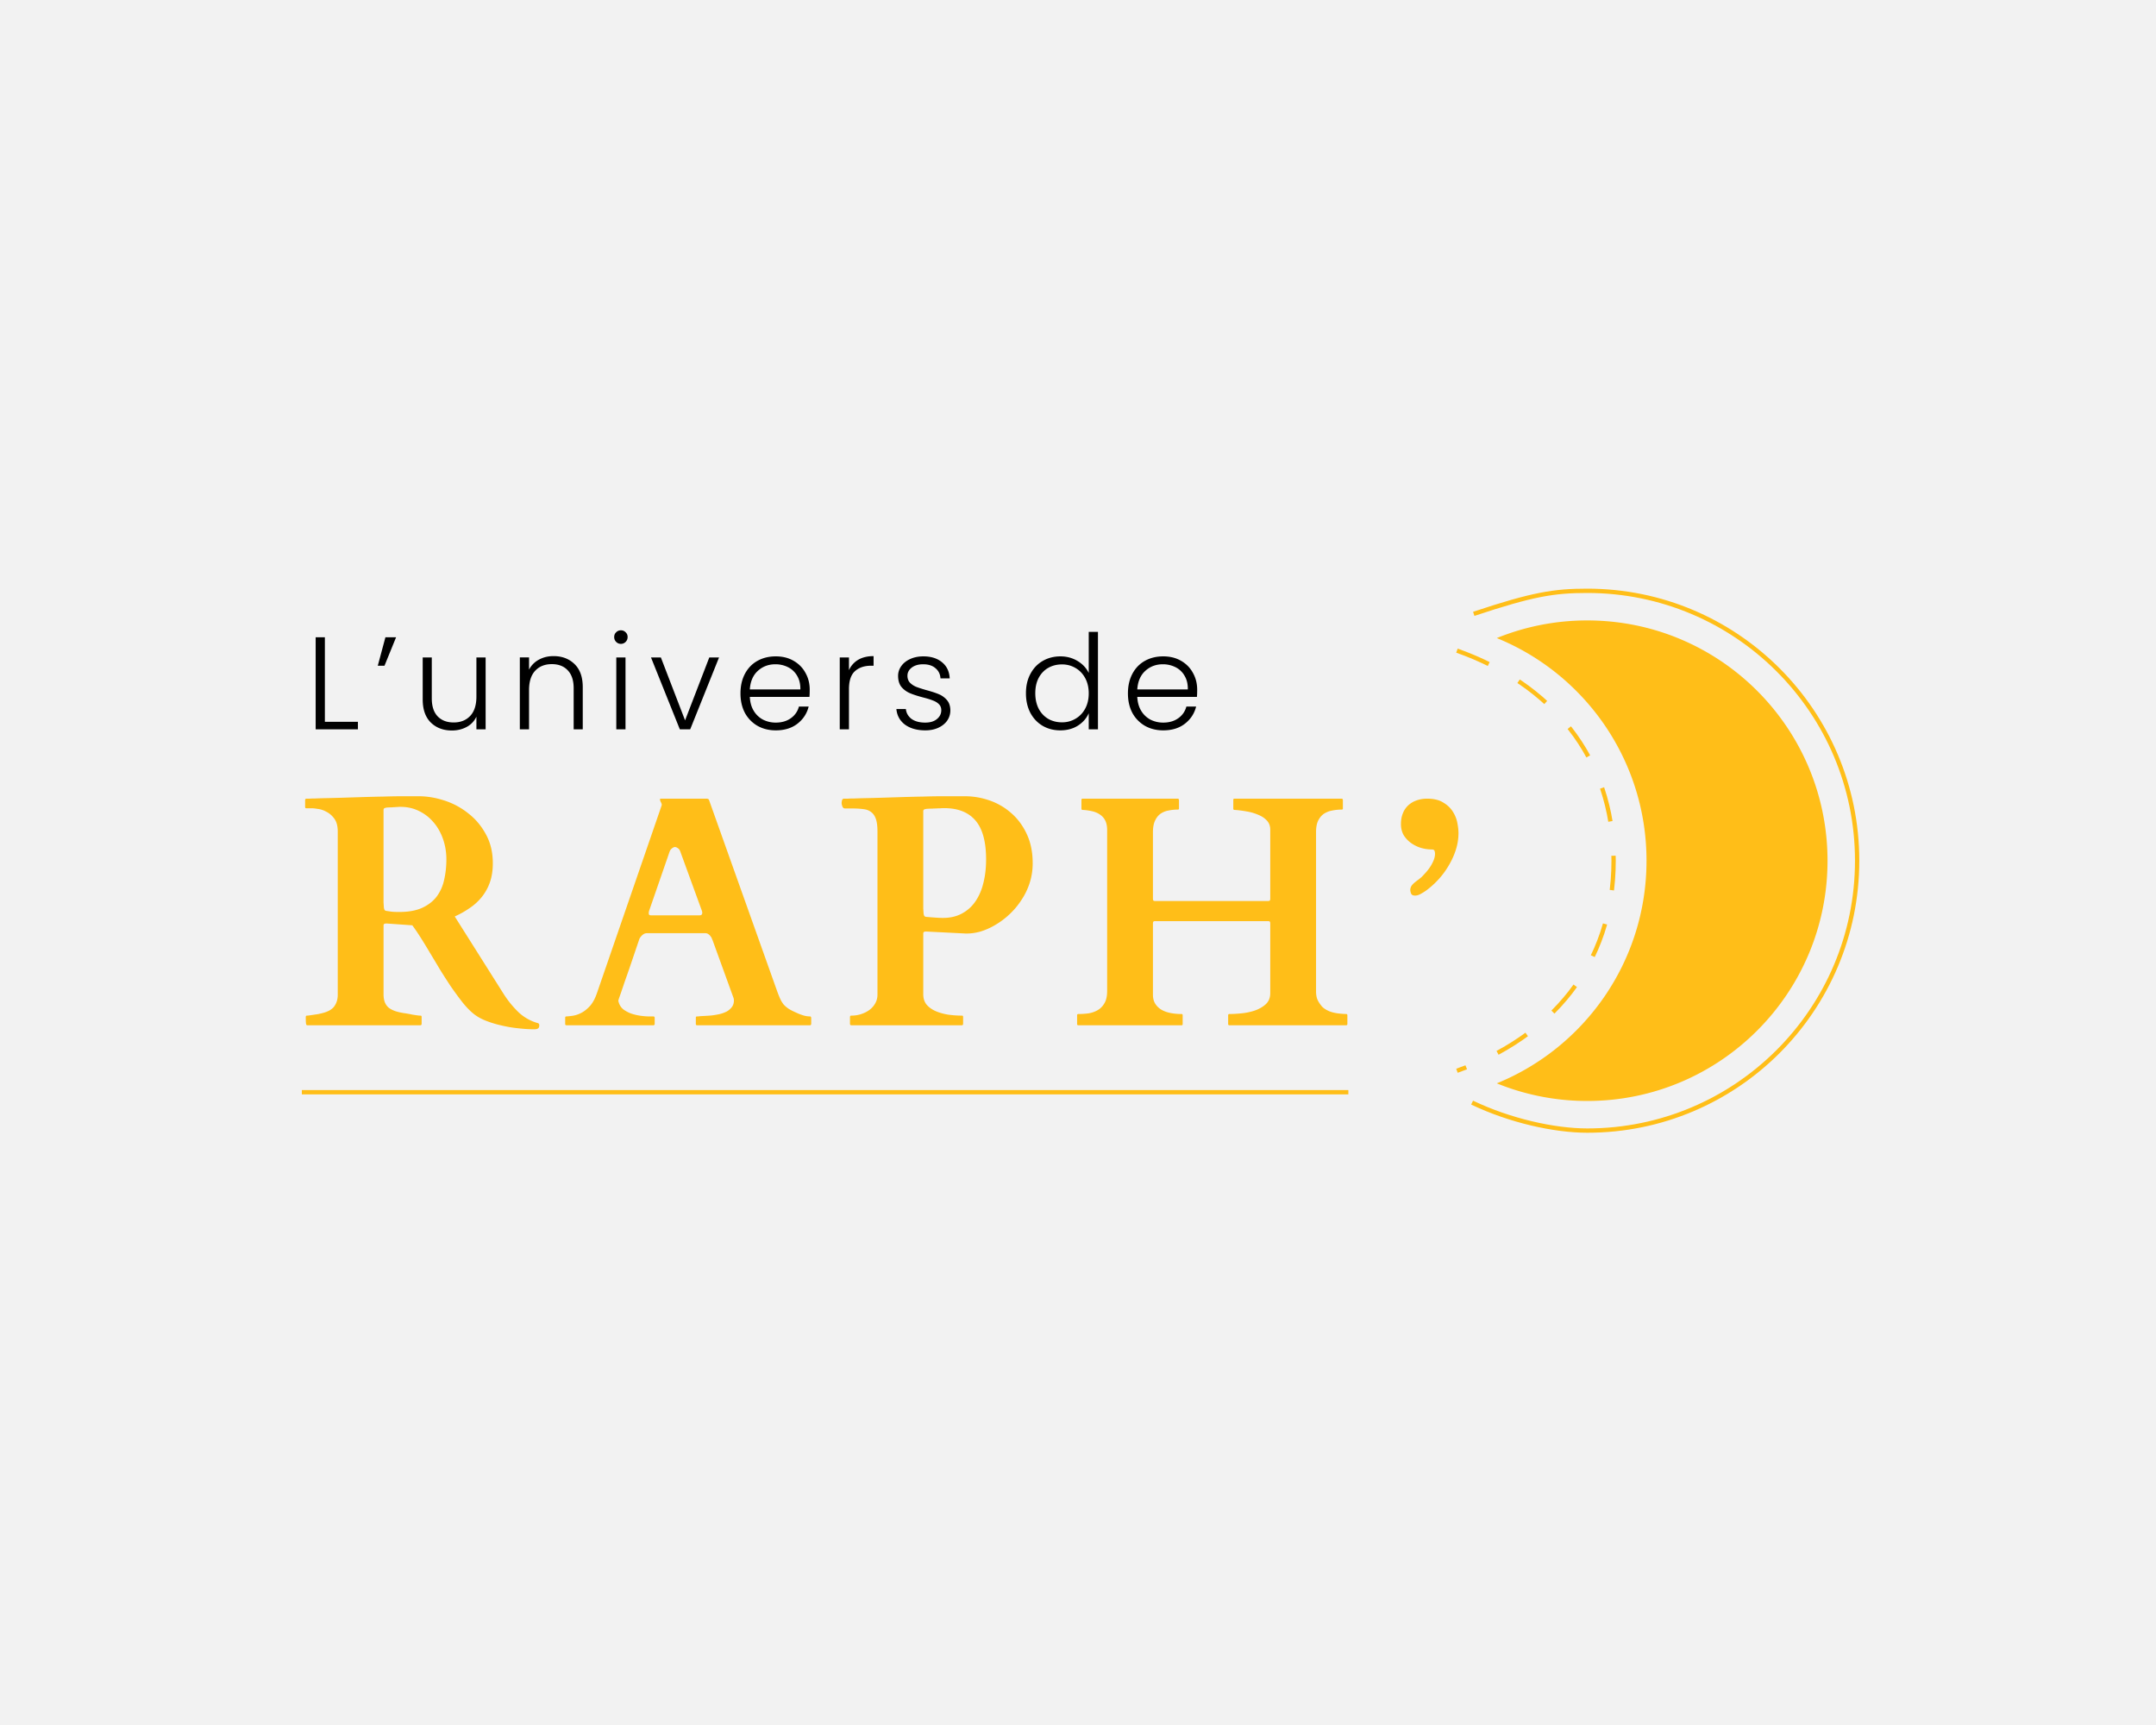 <svg width="500" height="400" fill="none" xmlns="http://www.w3.org/2000/svg"><path fill="#F2F2F2" d="M0 0h500v400H0z"/><path fill-rule="evenodd" clip-rule="evenodd" d="M347.12 251.208c20.367-8.289 34.725-28.28 34.725-51.625 0-23.346-14.358-43.337-34.725-51.626a55.553 55.553 0 0 1 20.988-4.088c30.77 0 55.714 24.944 55.714 55.714s-24.944 55.714-55.714 55.714a55.554 55.554 0 0 1-20.988-4.089Z" fill="#FFBE18"/><path d="M341.777 142.342c13.738-4.579 18.682-5.342 26.331-5.342 34.563 0 62.583 28.019 62.583 62.583 0 34.563-28.02 62.583-62.583 62.583-7.649 0-17.935-2.29-26.712-6.488" stroke="#FFBE18"/><path d="M337.885 150.873c21.613 7.663 36.328 24.471 36.328 48.71s-14.715 41.046-36.328 48.709" stroke="#FFBE18" stroke-dasharray="8 8"/><path d="M70.912 235.804c0-.025.013-.074.037-.149.025-.099.112-.149.261-.149.15 0 .386-.025.709-.074.322-.05.658-.1 1.006-.149.347-.05.67-.1.969-.149.298-.075.509-.125.633-.15 1.416-.323 2.397-.844 2.944-1.565.572-.745.857-1.664.857-2.757v-37.863c0-1.242-.26-2.223-.782-2.944-.522-.72-1.13-1.254-1.826-1.602-.671-.373-1.33-.596-1.975-.671-.622-.099-1.044-.149-1.268-.149h-1.416c-.124 0-.21-.037-.26-.112a.605.605 0 0 1-.038-.186v-1.64c0-.049.013-.099.037-.149.025-.074.112-.124.261-.149H71.77c.274-.025.671-.037 1.193-.037.522-.025 1.254-.05 2.199-.075 1.366-.024 2.82-.062 4.36-.111 1.565-.05 3.142-.1 4.733-.149 1.59-.05 3.155-.087 4.695-.112 1.565-.05 3.03-.075 4.397-.075h3.764c1.963 0 3.963.336 6 1.006a17.437 17.437 0 0 1 5.515 2.982c1.665 1.292 3.019 2.906 4.062 4.844 1.069 1.938 1.603 4.174 1.603 6.708 0 1.64-.224 3.106-.671 4.397a11.505 11.505 0 0 1-1.863 3.392 12.603 12.603 0 0 1-2.795 2.571 21.706 21.706 0 0 1-3.503 1.975l11.291 17.888a23.13 23.13 0 0 0 3.392 4.211 10.701 10.701 0 0 0 4.509 2.608c.198.05.31.125.335.224.05.075.075.174.075.298 0 .373-.1.621-.299.745-.198.125-.509.187-.931.187a32.82 32.82 0 0 1-3.578-.224 28.398 28.398 0 0 1-3.987-.671 23.787 23.787 0 0 1-3.839-1.192c-1.192-.497-2.198-1.118-3.018-1.863-.795-.696-1.602-1.578-2.422-2.646a88.815 88.815 0 0 1-2.497-3.429c-.82-1.242-1.64-2.521-2.46-3.838a394.88 394.88 0 0 0-2.347-3.913 118.517 118.517 0 0 0-2.162-3.54 48 48 0 0 0-1.9-2.795l-5.814-.41h-.298c-.174 0-.298.025-.373.074a.43.43 0 0 0-.149.149c-.025.05-.037.149-.037.299v15.875c0 .671.087 1.254.26 1.751.175.497.46.932.858 1.305.422.347.956.633 1.602.857.671.223 1.479.397 2.423.521.149.025.36.063.633.112.298.05.609.112.932.187.348.049.683.099 1.006.149.323.049.596.074.82.074.149 0 .236.037.26.112a.616.616 0 0 1 .038.186v1.64c0 .05-.025.112-.075.186-.024.075-.099.112-.223.112H71.21c-.124 0-.21-.174-.26-.522-.025-.347-.038-.67-.038-.968v-.448Zm18.111-25.378c.025.199.075.385.15.559.099.149.285.236.559.261.223.025.558.075 1.006.149.447.05 1.068.075 1.863.075 2.186 0 3.987-.336 5.404-1.006 1.416-.671 2.534-1.566 3.354-2.684.819-1.142 1.378-2.447 1.676-3.913.323-1.465.485-2.993.485-4.583 0-1.665-.261-3.242-.783-4.733-.521-1.491-1.254-2.783-2.198-3.876a10.196 10.196 0 0 0-3.354-2.608c-1.292-.646-2.72-.969-4.286-.969a6.96 6.96 0 0 0-.82.037c-.198 0-.397.012-.596.037-.174 0-.385.013-.633.038-.224 0-.547.012-.97.037-.148 0-.347.037-.596.112-.223.049-.335.211-.335.484v21.465l.075 1.118ZM131.073 235.991c0-.199.099-.298.298-.298a15.688 15.688 0 0 0 1.64-.187 6.762 6.762 0 0 0 1.937-.708c.671-.373 1.317-.907 1.938-1.602.621-.721 1.143-1.702 1.565-2.944l14.981-43.452v-.038a.326.326 0 0 0 .038-.149c0-.174-.075-.385-.224-.633-.124-.273-.186-.472-.186-.596 0-.125.049-.187.149-.187h10.807c.05.025.112.05.186.075.1.025.174.099.224.223l15.763 44.235c.249.696.485 1.292.708 1.789.224.497.485.944.783 1.341.323.373.72.721 1.192 1.044.472.298 1.081.608 1.826.931.348.174.82.361 1.417.559a5.407 5.407 0 0 0 1.714.299c.124 0 .199.037.223.111a.4.4 0 0 1 .075.224v1.416c0 .05-.025.112-.075.186-.024.075-.099.112-.223.112h-26.161c-.124 0-.211-.037-.261-.112a.6.6 0 0 1-.037-.186v-1.453c0-.05.012-.112.037-.187.05-.074.137-.111.261-.111h.298c.1-.025.174-.038.224-.038.273-.025.658-.049 1.155-.074a47 47 0 0 0 1.677-.112 22.693 22.693 0 0 0 1.789-.298 7.848 7.848 0 0 0 1.677-.596 3.89 3.89 0 0 0 1.23-1.044c.323-.422.484-.944.484-1.565 0-.149-.025-.323-.075-.522l-4.881-13.453a6.876 6.876 0 0 1-.149-.335 1.401 1.401 0 0 0-.299-.522 1.738 1.738 0 0 0-.521-.522c-.199-.149-.447-.223-.746-.223h-13.453c-.323 0-.596.074-.819.223-.224.149-.41.311-.559.485a3.376 3.376 0 0 0-.373.522 1.586 1.586 0 0 0-.112.298 3034.84 3034.84 0 0 0-2.012 5.925 360.425 360.425 0 0 1-1.379 3.95 202.182 202.182 0 0 1-.82 2.422c-.199.572-.348.994-.447 1.267-.075.249-.124.41-.149.485v.074c0 .075.012.162.037.261l.075.224a3.252 3.252 0 0 0 1.08 1.565 7.324 7.324 0 0 0 1.864.969c.695.224 1.403.385 2.124.484.745.1 1.403.15 1.975.15h.969c.124 0 .199.037.223.111.05.075.075.137.075.187v1.453c0 .05-.025.112-.075.186-.024.075-.099.112-.223.112h-20.161c-.199 0-.298-.099-.298-.298v-1.453Zm19.527-24.969a1.965 1.965 0 0 0-.149.746c0 .149.037.273.112.372.074.075.223.112.447.112h11.18c.273 0 .447-.049.522-.149a.643.643 0 0 0 .149-.41c0-.124-.013-.236-.038-.335a2.669 2.669 0 0 0-.111-.336l-4.957-13.602c-.124-.347-.31-.596-.559-.745-.248-.174-.472-.261-.671-.261-.198 0-.422.1-.67.298a1.563 1.563 0 0 0-.559.746l-4.696 13.564ZM197.42 237.742c-.199 0-.299-.124-.299-.373v-1.565a.62.62 0 0 1 .038-.149c.025-.099.111-.149.261-.149.844 0 1.627-.124 2.347-.372.746-.249 1.392-.584 1.938-1.007a4.79 4.79 0 0 0 1.304-1.528 4.003 4.003 0 0 0 .485-1.937v-37.863c0-1.242-.124-2.211-.373-2.906-.248-.721-.621-1.255-1.118-1.603-.472-.372-1.08-.596-1.826-.67-.72-.1-1.565-.15-2.534-.15h-1.677c-.273 0-.472-.149-.596-.447-.124-.323-.186-.596-.186-.82 0-.124.024-.31.074-.559.05-.248.186-.397.41-.447h.969c.348-.025.807-.037 1.379-.037.596-.025 1.366-.05 2.31-.075 1.367-.024 2.82-.062 4.36-.111 1.566-.05 3.143-.1 4.733-.149a308.7 308.7 0 0 1 4.696-.112c1.565-.05 3.031-.075 4.397-.075h5.255c1.987 0 3.925.336 5.813 1.006a14.934 14.934 0 0 1 5.031 2.982c1.466 1.292 2.646 2.906 3.54 4.844.895 1.938 1.342 4.174 1.342 6.708 0 1.59-.236 3.118-.708 4.584a16.018 16.018 0 0 1-1.938 3.987 17.827 17.827 0 0 1-2.795 3.317 18.152 18.152 0 0 1-3.317 2.459 15.415 15.415 0 0 1-3.503 1.528c-1.043.274-2.025.41-2.944.41h-.41l-8.906-.447h-.298c-.174 0-.298.025-.373.075a.411.411 0 0 0-.149.149c-.025.049-.037.149-.037.298v14.012c0 .969.261 1.776.782 2.422.547.621 1.242 1.118 2.087 1.491.87.372 1.839.646 2.907.82 1.068.149 2.124.223 3.167.223.15 0 .236.037.261.112a.617.617 0 0 1 .038.186v1.64c0 .05-.025.112-.075.186-.025.075-.099.112-.224.112H197.42Zm16.769-25.937c.025.199.075.385.149.559.1.149.286.236.559.261.1 0 .274.012.522.037.273.025.584.05.932.075.347.025.72.049 1.118.074.422.025.832.038 1.229.038 1.665 0 3.118-.336 4.36-1.007a8.665 8.665 0 0 0 3.131-2.795c.844-1.217 1.466-2.645 1.863-4.285.422-1.665.634-3.491.634-5.478 0-4.1-.82-7.106-2.46-9.019-1.64-1.913-4.05-2.869-7.23-2.869-.347 0-.67.012-.968.037-.299 0-.597.013-.895.037a13.6 13.6 0 0 0-.969.038c-.323 0-.695.012-1.118.037a2.18 2.18 0 0 0-.596.112c-.224.049-.335.211-.335.484v22.546l.074 1.118ZM250.09 237.742c-.125 0-.212-.037-.261-.112a.6.6 0 0 1-.037-.186v-2.012c0-.05.012-.112.037-.187.049-.074.136-.111.261-.111.77 0 1.54-.05 2.31-.15a6.19 6.19 0 0 0 2.162-.745c.645-.373 1.167-.907 1.565-1.602.422-.696.633-1.64.633-2.832v-37.341c0-.845-.136-1.553-.41-2.124a3.484 3.484 0 0 0-1.155-1.379c-.497-.373-1.093-.646-1.789-.82a12.595 12.595 0 0 0-2.31-.335c-.199 0-.298-.1-.298-.298v-2.013c0-.198.087-.298.261-.298h22.061c.124 0 .199.037.224.112a.37.37 0 0 1 .074.186v2.013c0 .149-.099.223-.298.223-.745 0-1.466.075-2.161.224a4.436 4.436 0 0 0-1.826.745c-.522.373-.945.907-1.268 1.603-.323.67-.484 1.565-.484 2.683v15.353c0 .249.037.41.112.485.074.074.236.112.484.112h26.012c.248 0 .41-.038.484-.112.075-.075.112-.236.112-.485V192.39c0-.87-.273-1.59-.82-2.162-.546-.571-1.242-1.018-2.087-1.341a11.183 11.183 0 0 0-2.683-.746 23.273 23.273 0 0 0-2.683-.335c-.199 0-.298-.1-.298-.298v-2.013c0-.198.087-.298.261-.298h24.856c.124 0 .199.037.224.112a.37.37 0 0 1 .074.186v2.013c0 .149-.099.223-.298.223-.745 0-1.478.075-2.199.224a5.079 5.079 0 0 0-1.9.745c-.547.373-.994.907-1.342 1.603-.323.67-.484 1.565-.484 2.683v36.893c0 .646.087 1.23.261 1.752.198.496.497.993.894 1.49.398.547 1.044 1.006 1.938 1.379.919.373 2.211.584 3.876.634.198 0 .298.099.298.298v2.012c0 .199-.1.298-.298.298H285.12c-.125 0-.212-.037-.261-.112a.606.606 0 0 1-.038-.186v-2.012c0-.05.013-.112.038-.187.049-.074.136-.111.261-.111.745 0 1.652-.05 2.72-.15a14.224 14.224 0 0 0 3.093-.633c1.019-.348 1.876-.832 2.571-1.453.721-.646 1.081-1.516 1.081-2.609V214.19c0-.248-.037-.41-.112-.484-.074-.075-.236-.112-.484-.112h-26.012c-.248 0-.41.037-.484.112-.075.074-.112.236-.112.484v16.472c0 .844.186 1.552.559 2.124a4.302 4.302 0 0 0 1.453 1.379c.621.347 1.33.596 2.125.745.795.149 1.614.224 2.459.224.149 0 .236.037.261.111a.611.611 0 0 1 .037.187v2.012a.6.6 0 0 1-.037.186c-.025.075-.099.112-.224.112H250.09ZM328.175 207.669c-.497 0-.807-.162-.932-.485a2.51 2.51 0 0 1-.186-.894 1.92 1.92 0 0 1 .298-.895c.199-.273.435-.521.708-.745.274-.224.547-.435.82-.633.298-.224.559-.435.783-.634.348-.348.708-.733 1.08-1.155.373-.423.708-.87 1.007-1.342a8.95 8.95 0 0 0 .745-1.453c.199-.497.298-.994.298-1.491 0-.199-.037-.41-.112-.633-.049-.224-.285-.336-.708-.336a8.706 8.706 0 0 1-2.459-.372 7.796 7.796 0 0 1-2.274-1.118 6.333 6.333 0 0 1-1.714-1.826c-.422-.746-.633-1.603-.633-2.572 0-.944.149-1.776.447-2.497a4.962 4.962 0 0 1 1.267-1.863 5.42 5.42 0 0 1 1.9-1.118c.746-.273 1.566-.41 2.46-.41 1.54 0 2.783.298 3.727.895.969.571 1.714 1.279 2.236 2.124.521.82.869 1.689 1.043 2.608.174.895.261 1.677.261 2.348 0 1.342-.211 2.658-.634 3.95a17.334 17.334 0 0 1-1.677 3.652 18.326 18.326 0 0 1-2.347 3.168 19.638 19.638 0 0 1-2.758 2.497c-.373.273-.807.546-1.304.82-.472.273-.92.41-1.342.41Z" fill="#FFBE18"/><path stroke="#FFBE18" d="M70 253.269h242.699"/><path d="M75.343 167.375h7.662v1.74h-9.8v-21.339h2.138v19.599ZM89.382 147.776h2.473l-2.686 6.594h-1.557l1.77-6.594ZM112.623 152.447v16.668h-2.137v-2.931a5.122 5.122 0 0 1-2.26 2.381c-1.017.55-2.157.825-3.419.825-1.994 0-3.622-.611-4.884-1.832-1.262-1.242-1.893-3.032-1.893-5.373v-9.738h2.106v9.494c0 1.811.448 3.195 1.344 4.152.916.956 2.157 1.434 3.724 1.434 1.608 0 2.89-.508 3.847-1.526.956-1.018 1.435-2.513 1.435-4.488v-9.066h2.137ZM128.369 152.141c1.995 0 3.623.621 4.885 1.862 1.262 1.222 1.893 3.002 1.893 5.343v9.769h-2.107v-9.525c0-1.811-.458-3.195-1.374-4.152-.895-.956-2.126-1.435-3.693-1.435-1.608 0-2.891.509-3.847 1.527-.957 1.017-1.435 2.513-1.435 4.488v9.097h-2.137v-16.668h2.137v2.839a5.364 5.364 0 0 1 2.29-2.321c.997-.549 2.127-.824 3.388-.824ZM143.994 149.302a1.5 1.5 0 0 1-1.099-.458 1.535 1.535 0 0 1-.458-1.129c0-.448.153-.814.458-1.099a1.496 1.496 0 0 1 1.099-.458c.427 0 .794.152 1.099.458.305.285.458.651.458 1.099 0 .447-.153.824-.458 1.129a1.5 1.5 0 0 1-1.099.458Zm1.069 3.145v16.668h-2.137v-16.668h2.137ZM158.877 167.039l5.617-14.592h2.259l-6.685 16.668h-2.412l-6.686-16.668h2.29l5.617 14.592ZM187.783 159.926c0 .733-.02 1.292-.061 1.679h-13.829c.061 1.262.366 2.34.916 3.236a5.502 5.502 0 0 0 2.167 2.045 6.461 6.461 0 0 0 2.931.672c1.384 0 2.544-.336 3.48-1.007a4.708 4.708 0 0 0 1.893-2.717h2.259c-.407 1.628-1.282 2.961-2.625 3.999-1.323 1.017-2.992 1.526-5.007 1.526-1.567 0-2.971-.346-4.213-1.038a7.664 7.664 0 0 1-2.93-2.992c-.692-1.302-1.038-2.818-1.038-4.548s.346-3.246 1.038-4.549c.692-1.303 1.658-2.3 2.9-2.992 1.241-.692 2.656-1.038 4.243-1.038 1.588 0 2.972.346 4.152 1.038 1.201.692 2.117 1.628 2.748 2.809.651 1.16.976 2.452.976 3.877Zm-2.167-.061c.02-1.242-.234-2.3-.763-3.175a4.948 4.948 0 0 0-2.107-1.984 6.454 6.454 0 0 0-2.93-.672c-1.588 0-2.941.509-4.061 1.526-1.119 1.018-1.74 2.453-1.862 4.305h11.723ZM196.883 155.408a5.244 5.244 0 0 1 2.137-2.412c.977-.57 2.168-.855 3.572-.855v2.229h-.58c-1.547 0-2.788.417-3.725 1.251-.936.835-1.404 2.229-1.404 4.183v9.311h-2.137v-16.668h2.137v2.961ZM214.599 169.359c-1.913 0-3.481-.437-4.702-1.313-1.2-.895-1.872-2.106-2.015-3.632h2.199c.101.936.539 1.699 1.312 2.289.794.57 1.852.855 3.175.855 1.16 0 2.066-.275 2.717-.824.672-.55 1.008-1.232 1.008-2.046 0-.57-.184-1.038-.55-1.404-.366-.366-.834-.651-1.404-.855-.55-.224-1.303-.458-2.259-.702-1.242-.326-2.249-.651-3.023-.977a5.35 5.35 0 0 1-1.984-1.435c-.529-.651-.794-1.516-.794-2.595 0-.814.245-1.567.733-2.259s1.18-1.241 2.076-1.648c.895-.407 1.913-.611 3.053-.611 1.791 0 3.236.458 4.335 1.374 1.099.896 1.689 2.137 1.77 3.724h-2.137c-.061-.976-.447-1.76-1.16-2.35-.692-.611-1.648-.916-2.869-.916-1.079 0-1.954.254-2.626.763-.671.509-1.007 1.14-1.007 1.893 0 .651.193 1.191.58 1.618a4.54 4.54 0 0 0 1.496.977c.59.224 1.384.478 2.381.763 1.201.326 2.157.641 2.87.946a4.972 4.972 0 0 1 1.831 1.344c.509.59.774 1.373.794 2.35 0 .896-.244 1.7-.733 2.412-.488.692-1.17 1.242-2.045 1.649-.875.407-1.883.61-3.022.61ZM237.928 160.75c0-1.709.346-3.205 1.038-4.487.692-1.303 1.638-2.3 2.839-2.992 1.221-.713 2.595-1.069 4.121-1.069 1.465 0 2.788.356 3.969 1.069 1.18.712 2.045 1.638 2.595 2.778v-9.525h2.137v22.591h-2.137v-3.725c-.509 1.161-1.344 2.117-2.504 2.87-1.16.733-2.523 1.099-4.09 1.099-1.527 0-2.901-.356-4.122-1.068-1.2-.713-2.147-1.72-2.839-3.023-.671-1.302-1.007-2.808-1.007-4.518Zm14.562.031c0-1.344-.275-2.524-.825-3.542-.549-1.017-1.302-1.801-2.259-2.35-.936-.55-1.974-.824-3.114-.824-1.18 0-2.238.264-3.174.793-.937.529-1.68 1.303-2.229 2.32-.529.998-.794 2.188-.794 3.572 0 1.364.265 2.565.794 3.603.549 1.017 1.292 1.801 2.229 2.35.936.529 1.994.794 3.174.794 1.14 0 2.178-.275 3.114-.824.957-.55 1.71-1.333 2.259-2.351.55-1.018.825-2.198.825-3.541ZM277.639 159.926c0 .733-.02 1.292-.061 1.679h-13.829c.061 1.262.366 2.34.915 3.236a5.511 5.511 0 0 0 2.168 2.045 6.458 6.458 0 0 0 2.931.672c1.384 0 2.544-.336 3.48-1.007a4.717 4.717 0 0 0 1.893-2.717h2.259c-.407 1.628-1.282 2.961-2.626 3.999-1.323 1.017-2.991 1.526-5.006 1.526-1.567 0-2.972-.346-4.213-1.038a7.66 7.66 0 0 1-2.931-2.992c-.692-1.302-1.038-2.818-1.038-4.548s.346-3.246 1.038-4.549c.692-1.303 1.659-2.3 2.9-2.992 1.242-.692 2.656-1.038 4.244-1.038 1.587 0 2.971.346 4.152 1.038 1.2.692 2.116 1.628 2.747 2.809.651 1.16.977 2.452.977 3.877Zm-2.168-.061c.021-1.242-.234-2.3-.763-3.175a4.95 4.95 0 0 0-2.106-1.984 6.461 6.461 0 0 0-2.931-.672c-1.587 0-2.941.509-4.06 1.526-1.119 1.018-1.74 2.453-1.862 4.305h11.722Z" fill="#000"/></svg>